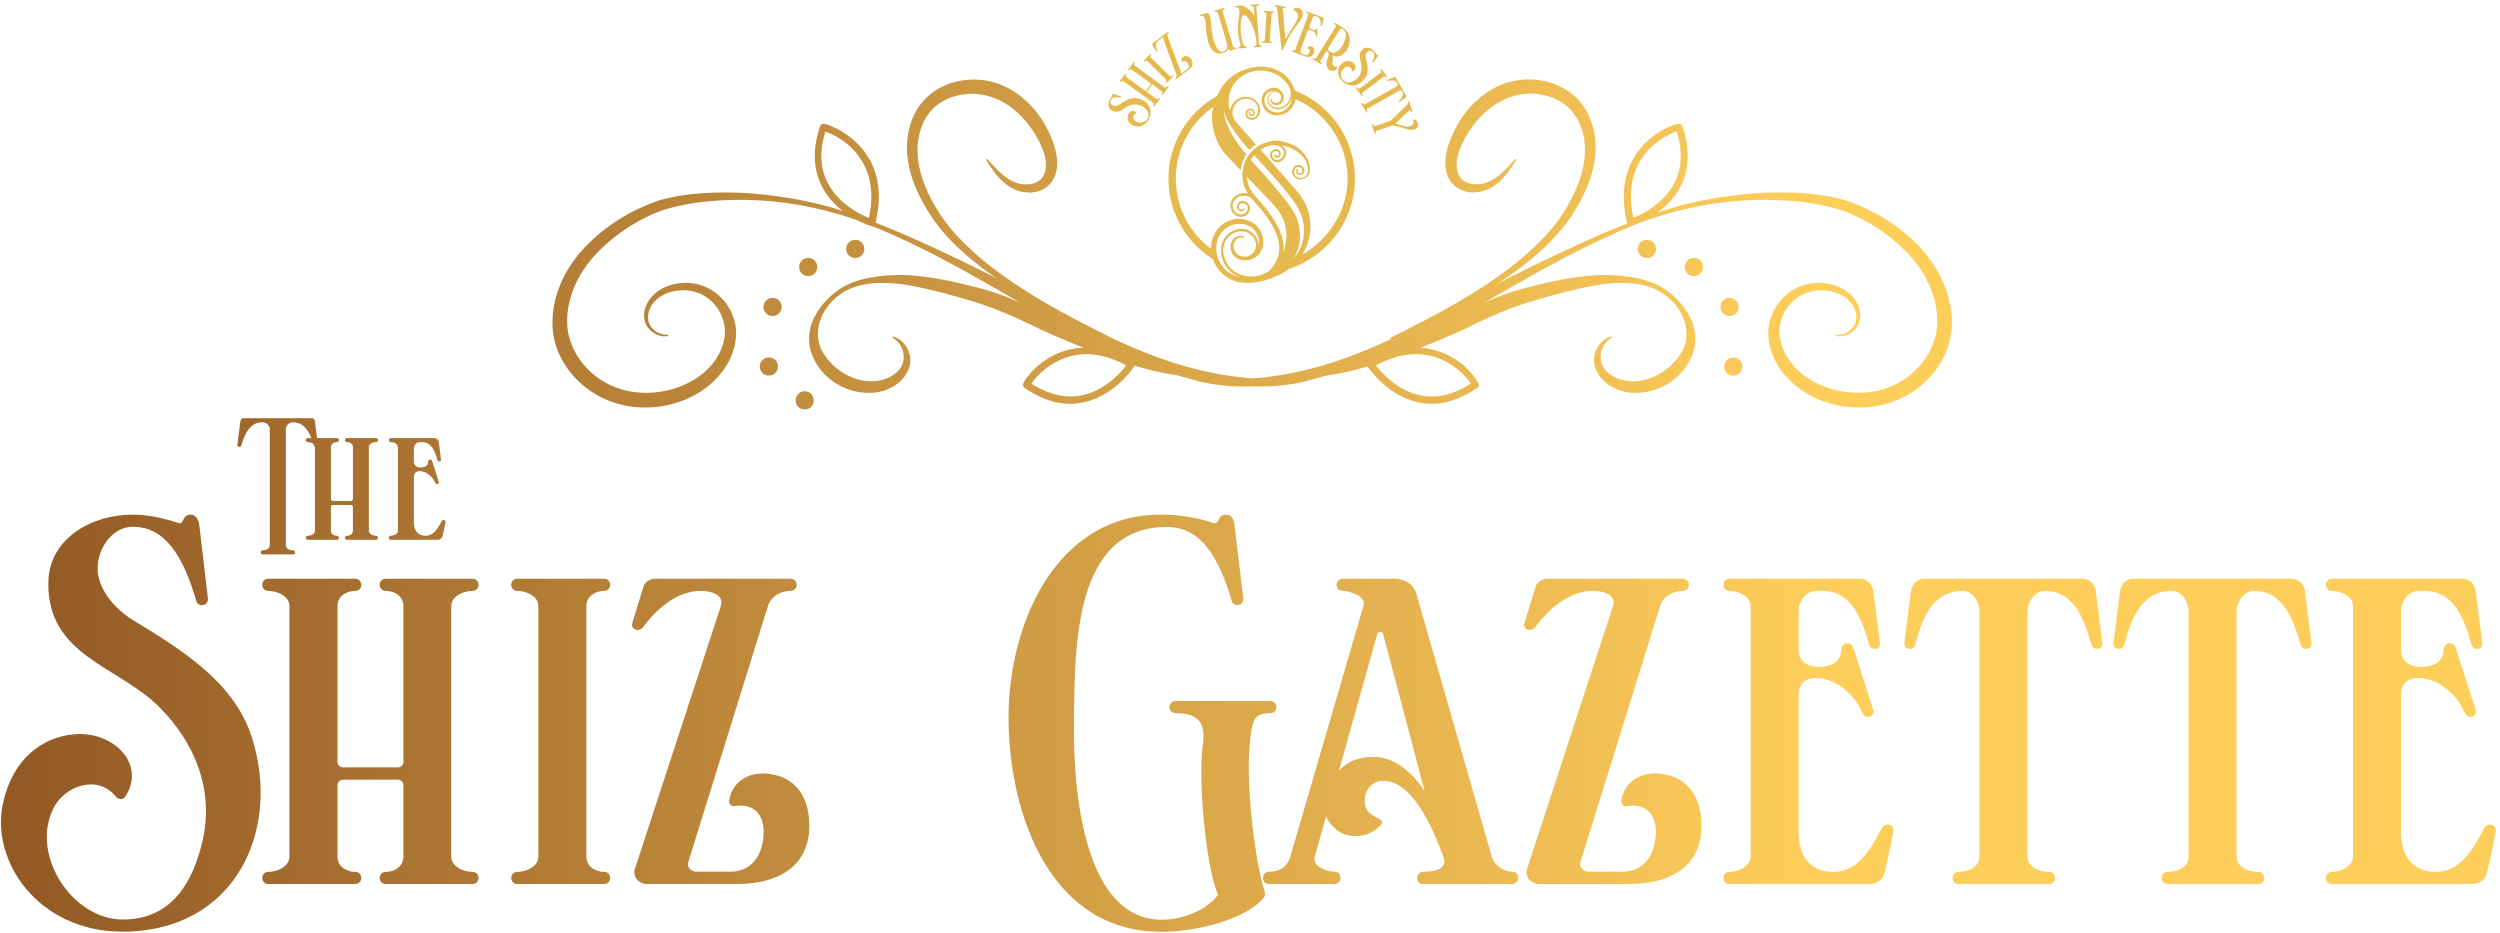 
<svg width="552" height="206" fill="none" xmlns="http://www.w3.org/2000/svg"><path d="M177.671 86.39c-1.097 0-2.007.879-2.007 2.01 0 1.13.878 2.008 2.007 2.008 1.13 0 2.008-.879 2.008-2.009s-.878-2.01-2.008-2.01Z" fill="url(#a)"/><path d="M169.768 78.917c-1.098 0-2.008.88-2.008 2.01s.879 2.009 2.008 2.009 2.007-.88 2.007-2.01-.878-2.009-2.007-2.009Z" fill="url(#b)"/><path d="M170.583 65.762c-1.098 0-2.007.879-2.007 2.01 0 1.13.878 2.009 2.007 2.009s2.007-.88 2.007-2.01-.878-2.01-2.007-2.01Z" fill="url(#c)"/><path d="M180.463 58.949c0-1.1-.878-2.01-2.007-2.01-1.13 0-2.008.88-2.008 2.01s.878 2.01 2.008 2.01c1.129 0 2.007-.88 2.007-2.01Z" fill="url(#d)"/><path d="M190.844 54.961c0-1.099-.878-2.01-2.007-2.01s-2.007.88-2.007 2.01.878 2.01 2.007 2.01 2.007-.88 2.007-2.01Z" fill="url(#e)"/><path d="M423.441 54.082c-4.422-4.49-9.754-7.692-15.651-9.764-5.99-1.758-12.106-1.947-18.159-1.758a94.859 94.859 0 0 0-17.878 2.637c-1.945.502-3.858 1.099-5.771 1.727 1.882-1.382 3.795-3.234 5.112-5.809 1.945-3.83 2.07-8.289.377-13.25-.251-.753-1.098-.502-1.443-.407-5.206 1.538-14.177 8.131-10.727 21.883a197.077 197.077 0 0 0-4.547 1.853c-8.218 3.547-16.31 7.44-24.276 11.522a82.03 82.03 0 0 0 5.52-3.799c4.359-3.39 8.531-7.284 11.542-12.119 2.948-4.71 5.3-10.298 4.642-16.295-.345-2.92-1.412-5.871-3.45-8.195-2.039-2.323-4.893-3.83-7.841-4.427-2.98-.628-6.085-.376-8.97.66-2.855 1.067-5.301 2.92-7.308 5.086-1.976 2.198-3.45 4.772-4.485 7.504-.534 1.381-.91 2.857-.973 4.427-.094 1.538.22 3.297 1.286 4.678 1.035 1.382 2.729 2.104 4.297 2.23 1.568.125 3.105-.252 4.422-.974 2.604-1.507 4.235-3.925 5.677-6.248l-.251-.188c-1.819 2.04-3.669 4.175-6.053 5.117-2.258.974-5.206.597-6.273-1.256-1.097-1.79-.627-4.49.408-6.75a21.614 21.614 0 0 1 4.266-6.373c3.45-3.737 8.468-5.809 13.392-4.899 2.415.409 4.736 1.508 6.398 3.266 1.663 1.758 2.698 4.144 3.074 6.687.753 5.087-1.192 10.393-3.889 14.945-2.666 4.647-6.618 8.478-10.789 11.963-8.469 6.876-18.348 11.93-28.134 16.86l.125.251c-5.551 2.606-11.228 4.835-17.156 6.405-4.391 1.13-8.844 1.978-13.392 2.26-4.517-.313-9.002-1.13-13.393-2.26-6.084-1.601-11.887-3.925-17.595-6.593-9.817-4.93-19.634-10.016-28.134-16.892-4.171-3.454-8.092-7.316-10.789-11.962-2.729-4.553-4.642-9.859-3.889-14.945.345-2.512 1.38-4.93 3.073-6.688 1.663-1.758 3.952-2.857 6.399-3.265 4.924-.91 9.942 1.162 13.392 4.898 1.757 1.852 3.231 4.019 4.266 6.374 1.035 2.26 1.537 4.96.408 6.75-1.067 1.82-4.015 2.229-6.273 1.256-2.384-.942-4.234-3.109-6.054-5.118l-.25.188c1.442 2.324 3.042 4.741 5.676 6.248a8.256 8.256 0 0 0 4.423.974c1.537-.094 3.23-.817 4.297-2.23 1.066-1.35 1.38-3.14 1.286-4.678-.063-1.57-.471-3.045-.973-4.427-1.035-2.7-2.509-5.306-4.485-7.503-1.976-2.167-4.453-4.02-7.308-5.087a16.222 16.222 0 0 0-8.97-.66c-2.948.597-5.802 2.104-7.841 4.428-2.038 2.323-3.136 5.274-3.45 8.194-.659 5.997 1.694 11.586 4.642 16.296 2.98 4.835 7.151 8.697 11.542 12.119a59.108 59.108 0 0 0 3.67 2.574c-7.183-3.642-14.459-7.127-21.861-10.298-1.662-.722-3.356-1.381-5.05-2.072 4.14-17.08-10.632-21.633-10.789-21.695-.345-.095-1.161-.346-1.443.408-1.694 4.96-1.568 9.419.377 13.25 1.191 2.354 2.916 4.144 4.641 5.462a82.717 82.717 0 0 0-4.767-1.381 95.232 95.232 0 0 0-17.878-2.638c-6.021-.188-12.169 0-18.159 1.759-5.897 2.072-11.229 5.274-15.651 9.764-4.454 4.427-7.653 10.55-7.653 17.08-.125 6.782 4.203 12.873 9.786 16.044 5.677 3.265 12.702 3.548 18.693 1.35 5.928-2.166 11.416-7.284 12.012-14.097.314-3.36-1.129-6.75-3.544-9.011-2.384-2.292-5.834-3.36-9.033-2.889-3.136.346-6.398 2.23-7.433 5.432-.502 1.539-.314 3.391.815 4.615 1.067 1.225 2.698 1.884 4.234 1.602v-.314c-1.474.125-2.916-.597-3.732-1.696-.847-1.099-.878-2.637-.376-3.893 1.066-2.606 3.92-3.987 6.649-4.176 2.791-.25 5.551.785 7.402 2.763 1.85 1.947 2.823 4.678 2.54 7.284-.282 2.638-1.662 5.18-3.575 7.127-1.913 1.978-4.36 3.391-6.994 4.302-5.27 1.79-11.323 1.507-16.027-1.287-4.736-2.7-8.155-7.85-8.186-13.219-.063-5.557 2.509-10.926 6.429-15.07 3.921-4.113 8.97-7.504 14.302-9.482 5.458-1.821 11.48-2.386 17.376-2.418 8.845 0 17.689 1.57 26.064 4.553 1.536.785 2.634 1.13 2.76 1.162l.784.25a72.69 72.69 0 0 1 4.861 2.073c9.504 4.239 18.505 9.513 27.538 14.725-2.886-1.319-5.896-2.48-8.97-3.234-5.207-1.381-10.35-2.543-15.776-2.888-2.729-.126-5.426 0-8.092.47-2.666.44-5.332 1.288-7.559 2.92-2.227 1.57-4.077 3.674-5.301 6.217-1.223 2.512-1.38 5.777-.125 8.478 2.352 5.431 8.5 8.697 14.365 7.723 2.854-.502 5.708-2.323 6.806-5.243 1.066-2.983-.816-6.342-3.513-7.033l-.125.282c2.32 1.225 3.042 4.176 2.07 6.123-1.004 2.04-3.388 3.14-5.615 3.422-4.642.502-9.44-2.292-11.793-6.31-1.223-2.01-1.442-4.49-.69-6.845.722-2.355 2.415-4.49 4.454-5.966 4.234-2.982 9.88-2.825 14.867-2.072 5.049.91 10.162 2.292 15.086 3.8 4.987 1.57 9.503 3.641 14.302 5.996 3.136 1.444 6.304 2.763 9.503 4.019-6.492.251-11.071 4.301-13.016 7.378-.188.314-.658 1.036 0 1.507 3.388 2.355 6.743 3.517 10.068 3.517.91 0 1.851-.095 2.76-.283 7.088-1.413 11.229-7.724 11.385-8.006l.094-.126c3.011.91 6.085 1.664 9.221 2.073.91.25 1.851.533 2.761.753 3.23 1.036 6.555 1.539 9.817 1.727 1.16.063 2.321.063 3.512.031h1.255c1.16 0 2.321 0 3.513-.031 3.262-.188 6.618-.69 9.754-1.696 1.004-.25 1.913-.502 2.854-.753 2.98-.377 5.897-1.099 8.751-1.947.188.283 4.328 6.594 11.385 7.975.909.188 1.819.283 2.76.283 3.325 0 6.712-1.193 10.068-3.517.658-.47.219-1.161 0-1.507-1.913-3.014-6.304-6.939-12.546-7.347 3.231-1.287 6.43-2.606 9.598-4.05 4.767-2.355 9.315-4.458 14.302-5.997 4.924-1.507 10.068-2.888 15.086-3.799 4.987-.753 10.601-.91 14.866 2.072 2.039 1.476 3.733 3.611 4.454 5.966.753 2.355.565 4.835-.69 6.844-2.352 4.02-7.151 6.814-11.793 6.311-2.258-.282-4.642-1.381-5.614-3.422-.972-1.947-.251-4.867 2.07-6.122l-.125-.283c-2.698.69-4.611 4.05-3.513 7.033 1.098 2.92 3.952 4.71 6.806 5.243 5.865.974 12.012-2.292 14.365-7.724 1.254-2.7 1.097-5.965-.126-8.477-1.223-2.543-3.073-4.646-5.3-6.216-2.196-1.633-4.893-2.48-7.559-2.92a38.677 38.677 0 0 0-8.092-.471c-5.426.345-10.57 1.507-15.776 2.888-3.074.754-6.085 1.915-8.97 3.234 9.032-5.18 18.034-10.455 27.537-14.725 10.758-5.212 22.583-8.038 34.47-8.038 5.896.032 11.918.597 17.375 2.418 5.332 2.01 10.382 5.369 14.302 9.482 3.921 4.144 6.493 9.513 6.43 15.07 0 5.338-3.45 10.487-8.186 13.219-4.736 2.794-10.789 3.045-16.027 1.287-2.635-.91-5.081-2.324-6.994-4.302-1.914-1.978-3.294-4.49-3.576-7.127-.313-2.606.659-5.337 2.541-7.284 1.85-1.978 4.61-3.014 7.402-2.763 2.728.189 5.582 1.57 6.649 4.176.502 1.256.47 2.763-.377 3.893-.815 1.1-2.258 1.853-3.7 1.696v.314c1.505.25 3.136-.408 4.202-1.602 1.098-1.224 1.318-3.076.816-4.615-1.035-3.202-4.297-5.086-7.434-5.432-3.167-.47-6.649.597-9.032 2.889-2.415 2.23-3.827 5.62-3.545 9.01.596 6.814 6.085 11.963 12.013 14.098 5.99 2.198 12.985 1.915 18.693-1.35 5.583-3.171 9.911-9.262 9.786-16.044 0-6.53-3.2-12.653-7.559-17.08h.031ZM362.532 34.93c2.509-3.736 6.241-5.4 7.684-5.903 1.317 4.27 1.161 8.07-.502 11.335-2.383 4.646-7.182 6.97-9.064 7.723-1.129-5.18-.47-9.607 1.913-13.155h-.031Zm-179.78 5.463c-1.662-3.265-1.85-7.064-.501-11.334 1.442.47 5.175 2.166 7.684 5.902 2.384 3.548 3.042 7.975 1.913 13.156-1.882-.754-6.681-3.046-9.064-7.724h-.032ZM238.769 87.3c-3.576.691-7.308-.188-11.04-2.606.847-1.256 3.512-4.395 7.778-5.777 4.077-1.35 8.5-.753 13.173 1.758-1.255 1.633-4.799 5.62-9.911 6.625Zm85.969-2.606c-3.732 2.45-7.465 3.297-11.04 2.606-5.112-1.004-8.657-5.023-9.911-6.624a23.76 23.76 0 0 1 3.356-1.476c.094 0 .157-.063.251-.094 3.356-1.13 6.586-1.193 9.597-.22 4.266 1.381 6.9 4.521 7.778 5.777l-.031.031Z" fill="url(#f)"/><path d="M382.699 78.917c-1.098 0-2.007.88-2.007 2.01s.878 2.009 2.007 2.009 2.007-.88 2.007-2.01-.878-2.009-2.007-2.009Z" fill="url(#g)"/><path d="M383.891 67.771c0-1.099-.878-2.01-2.007-2.01s-2.008.88-2.008 2.01.879 2.01 2.008 2.01 2.007-.88 2.007-2.01Z" fill="url(#h)"/><path d="M374.011 56.94c-1.097 0-2.007.878-2.007 2.009 0 1.13.878 2.01 2.007 2.01s2.008-.88 2.008-2.01-.879-2.01-2.008-2.01Z" fill="url(#i)"/><path d="M361.622 54.961c0 1.1.879 2.01 2.008 2.01s2.007-.88 2.007-2.01-.878-2.01-2.007-2.01-2.008.88-2.008 2.01Z" fill="url(#j)"/><path d="M247.487 21.279c.166.07.092.294-.069.267-1.014-.144-1.849-.07-2.166.63-.193.426.114.935.538 1.13.449.206 1.047.016 1.441-.251 1.066-.727 2.247-1.528 3.586-1.386 2.254.253 3.97 2.183 2.885 4.569-.808 1.776-2.788 2.114-3.884 1.26-.912-.699-.978-1.59-.698-2.233.333-.758 1.286-1.108 1.764-.365.046.081-.01.173-.092.192-.655.165-.73.987-.334 1.444.779.914 2.518.622 2.992-.42.475-1.045-.132-1.85-.929-2.445-.97-.716-2.134-.735-3.187-.347-1.282.47-2.168 1.891-3.723 1.15-.887-.417-1.017-1.521-.615-2.406.149-.328.368-.614.611-.877.109-.117-.143-.152-.055-.346.051-.111.194-.111.301-.082l1.64.518-.006-.002Z" fill="#E6B94F"/><path d="M256.791 20.867c-.111.153-.342-.014-.231-.166.107-.147.157-.393-.046-.541l-1.994-1.442c-.056-.042-.14-.02-.182.037l-1.049 1.436a.125.125 0 0 0 .025.178l1.993 1.442c.204.148.422.027.529-.12.113-.154.344.013.231.168l-1.181 1.613c-.11.148-.34-.019-.231-.167.109-.148.201-.453 0-.6l-6.62-4.793c-.204-.148-.466.033-.575.184-.109.148-.34-.02-.231-.167l1.181-1.614c.114-.154.344.013.231.167-.107.146-.155.389.048.537l4.199 3.039c.057.041.128.016.168-.038l1.049-1.436c.042-.058.048-.136-.01-.177l-4.199-3.04c-.204-.147-.424-.022-.531.122-.111.152-.342-.015-.231-.167l1.175-1.607c.114-.157.344.012.231.167-.103.142-.201.453 0 .6l6.62 4.793c.204.148.472-.042.575-.184.113-.154.344.013.231.167l-1.175 1.607v.002ZM257.578 18.342c-.133.134-.334-.063-.2-.196.126-.128.267-.418.084-.597l-4.125-4.047c-.178-.175-.47-.031-.596.096-.132.133-.333-.063-.199-.196l1.408-1.422c.136-.137.335.061.199.197-.124.125-.212.36-.031.538l4.125 4.047c.182.18.419.088.543-.035.137-.138.336.06.2.196l-1.408 1.421v-.002Z" fill="#E6B94F"/><path d="M259.726 17.474c-.157.119-.327-.103-.172-.222.273-.208.25-.617.147-.901l-2.751-7.533a1.274 1.274 0 0 1-.056-.699l-1.196.912c-.609.466-.571 1.221-.185 2.162.063.153-.153.28-.248.126l-.814-1.39c-.056-.094-.092-.236.009-.311l3.336-2.549c.157-.119.329.107.174.226-.279.213-.227.59-.12.88l2.81 7.493c.082.217.143.522.071.683l1.452-1.108c.399-.305.275-.99-.004-1.376-.216-.309-.73-.595-1.045-.265-.059.06-.153.033-.195-.04-.197-.35-.059-.728.26-.966.581-.434 1.333-.138 1.736.396.57.76.537 1.622-.259 2.23l-2.95 2.252ZM271.793 11.114c-.285.086-.455-.188-.543-.425-.097.434-.602.853-1.186 1.027-1.741.517-2.864-.831-3.285-2.453a18.711 18.711 0 0 1-.561-3.847c-.025-.567-.067-1.156-.377-1.648-.17-.272-.456-.288-.697-.217-.18.054-.262-.215-.08-.268l1.291-.384c.793-.235.948 1.144 1.051 2.38.103 1.219.254 2.448.604 3.615.659 2.191 1.36 2.732 2.149 2.498.644-.192.969-1.106.73-1.904l-2.006-6.676c-.071-.24-.401-.257-.566-.207-.189.056-.269-.213-.08-.267l1.983-.589c.18-.054.262.22.082.272-.17.05-.433.238-.361.478l2.341 7.795c.084.28.397.253.565.203.18-.055.264.223.084.275l-1.138.338v.004ZM277.001 10.438c-.189.015-.21-.27-.021-.284.185-.014.477-.148.46-.394l-.051-.683c-.128-1.649-.684-3.23-1.529-4.644-.529-.882-.905-1.127-1.28-1.068-.309.044-.554.762-.619 1.811-.086 1.447.05 2.806.369 4.052.12.46.269 1.102.846 1.06.193-.015.214.27.021.284l-1.666.123c-.185.014-.206-.27-.021-.284.184-.015.491-.2.413-.44-.476-1.534-.644-3.043-.552-4.744.061-1.102.537-2.171.158-3.248-.118-.326-.489-.411-.808-.388-.189.014-.21-.265-.021-.28l1.25-.092c.77-.056 2.818 1.328 3.053 2.622l-.163-2.198c-.019-.25-.336-.332-.521-.317-.189.014-.21-.265-.021-.28l1.528-.115c.193-.014.214.265.021.28-.176.012-.474.14-.455.39l.606 8.12c.019.254.331.335.508.32.193-.014.214.27.021.284l-1.528.113h.002Z" fill="#E6B94F"/><path d="M278.741 9.424c-.189-.013-.17-.293.019-.28.18.01.493-.073.51-.328l.373-5.75c.017-.25-.283-.373-.464-.386-.189-.012-.17-.292.019-.28l2.002.13c.193.012.174.292-.019.28-.176-.01-.413.077-.43.327l-.374 5.75c-.016.255.208.374.384.384.193.013.175.292-.019.28l-2.001-.13v.003ZM281.966 1.793a.488.488 0 0 0-.42-.442c-.182-.034-.138-.31.048-.276l2.105.388c.193.036.138.311-.048.276-.189-.036-.449.048-.428.286l.577 6.437c.012.133.117.152.178.033 1.003-1.99 2.409-3.732 2.57-4.594.196-1.043-.428-1.549-.896-1.584-.079-.006-.134-.075-.109-.152.126-.38.661-.495 1.06-.42.778.144 1.169.912 1.028 1.651-.258 1.34-1.452 1.855-3.189 5.122-.284.53-.581 1.123-.886 1.788l-.281.618c-.078.17-.308.117-.327-.056l-.98-9.077-.002.002ZM285.323 11.381c-.176-.064-.078-.332.099-.265.17.063.493.071.583-.17l2.854-7.627c.088-.234-.164-.439-.332-.501-.176-.065-.08-.328.099-.263l3.481 1.288c.121.046.163.185.136.304l-.376 1.568c-.039.167-.285.117-.272-.048.075-1.015-.091-1.745-.814-2.012l-.351-.13c-.252-.094-.493.071-.581.311L289.1 5.84c-.09.242.063.443.264.516l.59.219c.239.09.547.163.678-.182.058-.156.277-.094.27.052l-.069 1.516c-.006.158-.237.152-.252.004-.048-.472-.277-.935-.734-1.104l-.594-.22c-.229-.085-.445-.022-.522.186l-1.484 3.968c-.147.392-.206.922.298 1.108l.63.234c.472.175.814-.238.961-.628.132-.353.042-.697-.384-.77-.08-.013-.099-.109-.055-.176.256-.394.69-.47 1.087-.225.459.282.545.793.321 1.392-.332.885-1.11 1.014-1.92.714l-2.86-1.058-.002-.005ZM289.866 13.087c-.16-.098-.009-.334.149-.238.153.094.466.165.6-.052l4.32-6.917c.132-.213-.071-.461-.229-.56-.157-.096-.008-.334.149-.238l1.547.956c1.796 1.11 2.014 3.167 1.085 4.795-.823 1.442-2.103 2.026-3.309 1.413.088.112.138.425.136.58-.021.578-.344 1.444.17 1.76.292.18.537.183.705.066.023-.015.057.004.059.031.029.879-.995 1.213-1.679.791-.357-.219-.589-.693-.652-1.066-.076-.426.058-1.108.312-1.806.141-.36.218-.793-.029-1.122-.113-.144-.34-.182-.445-.015l-1.196 1.914c-.134.217.069.465.22.557.16.098.013.336-.149.238l-1.764-1.09v.003Zm3.43-2.492c-.132.212-.027.509.141.661 1.137 1.002 2.363-.113 2.961-1.187.64-1.152 1.332-2.876-.047-3.728-.178-.11-.346-.077-.47.121l-2.58 4.133h-.005ZM303.181 13.794c-.123.132-.308-.014-.226-.156.482-.898.698-1.701.147-2.24-.336-.328-.924-.213-1.251.115-.348.348-.376.973-.256 1.432.319 1.244.674 2.621.08 3.823-1.009 2.019-3.418 2.96-5.3 1.132-1.402-1.363-1.041-3.33.14-4.06.972-.614 1.836-.37 2.348.113.6.572.606 1.58-.258 1.774-.092.017-.162-.069-.151-.152.069-.668-.682-1.019-1.249-.806-1.128.413-1.449 2.137-.627 2.937.825.8 1.792.51 2.629-.03 1.007-.661 1.425-1.742 1.419-2.857-.005-1.357-1.043-2.67.191-3.872.698-.686 1.783-.43 2.482.249.258.25.455.553.619.87.073.14.193-.081.344.067.088.085.038.217-.025.307l-1.049 1.354h-.007ZM299.411 19.54c-.114-.15.111-.32.224-.17.109.145.378.324.581.17l4.615-3.477c.201-.15.098-.457-.011-.601-.113-.15.111-.32.225-.17l1.21 1.591c.118.152-.107.322-.224.17-.107-.14-.33-.26-.531-.11l-4.614 3.478c-.204.154-.149.398-.042.538.115.153-.107.322-.225.17l-1.21-1.591.002.002ZM300.603 22.925c-.095-.162.153-.304.247-.14.111.193.332.37.552.245l6.981-3.966a.506.506 0 0 0 .178-.693c-.38-.663-1.133-.711-2.123-.467-.16.033-.252-.18-.097-.267l1.501-.612c.1-.044.243-.056.306.052l2.373 4.135c.063.108-.019.227-.107.292l-1.297.966c-.153.097-.293-.098-.178-.21.711-.73 1.053-1.397.674-2.06a.491.491 0 0 0-.678-.178l-6.981 3.966c-.229.13-.168.421-.061.611.082.142-.149.311-.248.14l-1.042-1.816v.003ZM302.906 27.58c-.06-.178.204-.27.267-.092.059.169.258.424.499.34l3.349-1.148 3.685-3.546a.586.586 0 0 0 .163-.603c-.065-.19.204-.282.271-.092l.728 2.104c.059.169-.208.27-.273.085-.069-.2-.293-.398-.474-.225l-2.916 2.793c-.101.096-.084.144.058.169 1.146.204 2.124.803 3.055.507.796-.255.924-.912.724-1.334-.033-.073 0-.154.08-.169.395-.077.757.328.89.712.258.745 0 1.24-.716 1.482-1.569.53-2.872-.848-4.948-.831l-3.317 1.135c-.241.084-.264.338-.208.503.063.182-.203.274-.266.092l-.653-1.882h.002ZM299.166 39.461c0-9.06-5.761-16.788-13.76-19.636.133.253.46 1.659.472 1.755.012.084.012.168.024.24 6.765 2.932 11.642 9.734 11.642 17.641 0 7.871-5.167 14.733-11.872 17.701-.944 1.118-1.803 2.007-3.11 2.728 9.355-1.959 16.604-10.395 16.604-20.429ZM259.629 39.461a19.227 19.227 0 0 1 9.415-16.571c.024-.06.049-.108.073-.169.109-.24.206-.492.302-.733.109-.276.23-.54.351-.805.133-.252.279-.48.436-.72a20.862 20.862 0 0 0-12.211 19.01 20.83 20.83 0 0 0 10.238 17.978 6.966 6.966 0 0 1-.58-2.32 19.255 19.255 0 0 1-8.024-15.67Z" fill="#E6B94F"/><path d="m271.162 34.69 2.59 2.716c.024.036.072.048.109.048.012 0 .036 0 .048-.012a.173.173 0 0 0 .109-.132c.036-.312.097-.625.17-.925l.108-.409c.17-.54.4-1.07.678-1.55l.109-.18.073-.108c.036-.06.036-.133-.012-.18-3.825-4.399-4.781-7.547-4.914-9.374.46 1.61 1.84 4.278 5.555 8.46.024.036.073.048.109.048.036 0 .085-.012.109-.048l.23-.24c.29-.277.605-.529.944-.757a.126.126 0 0 0 .06-.108.203.203 0 0 0-.036-.12l-4.357-4.988c-.786-.985-.92-2.307-.339-3.376.158-.289.351-.565.581-.806a2.774 2.774 0 0 1 2.009-.853c.775 0 1.513.313 2.033.865.46.493.69 1.07.666 1.67-.012.265-.085.542-.206.83-.218.48-.593.89-1.162.89-.181 0-.351-.049-.52-.12a.888.888 0 0 1-.424-1.19.724.724 0 0 1 .267-.301.78.78 0 0 1 .363-.096c.097 0 .193.024.29.06.097.048.182.12.23.204a.5.5 0 0 1 .012.505.26.26 0 0 1-.109.12.363.363 0 0 1-.375.036.261.261 0 0 1-.133-.144.218.218 0 0 1 .012-.192.148.148 0 0 0-.073-.205c-.024-.012-.048-.012-.072-.012-.049 0-.109.024-.133.084a.582.582 0 0 0 .218.794.64.64 0 0 0 .338.084.84.84 0 0 0 .242-.036.827.827 0 0 0 .448-.385c.109-.216.109-.433.012-.685a.876.876 0 0 0-.46-.493 1.017 1.017 0 0 0-.459-.096 1.067 1.067 0 0 0-.969.613 1.296 1.296 0 0 0 .606 1.719c.217.108.447.156.677.156.145 0 .291-.024.424-.06.06-.012.109-.036.169-.06l.073-.036c.145-.06.375-.217.472-.313.157-.156.484-.553.581-.961.254-.986 0-1.971-.726-2.692a3.328 3.328 0 0 0-2.36-.973c-.896 0-1.731.348-2.36.973a3.986 3.986 0 0 0-1.114 2.03 6.741 6.741 0 0 1-.278-1.766v-.372a7.18 7.18 0 0 1 1.319-3.93 7.302 7.302 0 0 1 5.265-2.716c.133-.012.266-.012.399-.012 2.299 0 4.49 1.058 5.857 2.824.569.71.884 1.575.86 2.416-.025 1.105-.606 2.03-1.634 2.632a2.443 2.443 0 0 1-1.186.324c-.158 0-.327-.012-.484-.048a2.08 2.08 0 0 1-1.356-.95 1.69 1.69 0 0 1 .472-2.295c.23-.156.496-.24.763-.24h.072c.412.024.787.228 1.017.553.109.18.181.372.206.589.048.312-.037.636-.23.889a1.22 1.22 0 0 1-.799.469c-.048.012-.085.012-.133.012a.933.933 0 0 1-.327-.06.897.897 0 0 1-.545-.698.156.156 0 0 0-.157-.132h-.012c-.085.012-.145.072-.145.157 0 .012.048 1.153 1.307 1.201h.048c.424 0 .847-.204 1.15-.552.339-.385.496-.902.423-1.395-.157-1.069-1.113-1.91-2.178-1.91-.085 0-.181.012-.266.024-1.138.156-2.384 1.057-2.433 2.668-.024.96.581 2.199 1.356 2.752a3.46 3.46 0 0 0 2.541.624 4.2 4.2 0 0 0 2.796-1.646 4.193 4.193 0 0 0 .811-3.124c-.013-.097-.037-.193-.049-.289l-.012-.048c-.06-.216-.121-.444-.206-.66a7.75 7.75 0 0 0-1.04-1.948c-1.477-1.922-3.8-3.016-6.378-3.016a9.932 9.932 0 0 0-3.086.505 10.475 10.475 0 0 0-6.112 5.011c-.133.276-.254.553-.363.83-.096.252-.205.504-.314.744-1.961 4.41-.267 8.556.907 10.647a11.346 11.346 0 0 0 1.743 2.248Zm13.433-11.26c-.581.721-1.283 1.25-2.202 1.383-.134.024-.255.024-.388.024-1.343 0-2.589-.95-2.771-2.272-.085-.553-.085-1.081.411-1.766.182-.253.448-.445.727-.577.375-.192.774-.216 1.173-.144-.242.012-.871.048-1.403.793-.448.733-.376 1.598.133 2.307.435.613 1.053.925 1.851.962.484.024 1.114-.217 1.537-.457.896-.517 1.235-1.13 1.598-2.043-.097.66-.315 1.346-.666 1.79Z" fill="#E6B94F"/><path d="M288.395 45.386a11.833 11.833 0 0 0-1.985-3.125l-8.035-9.18a1.274 1.274 0 0 0-.037-.037 6.872 6.872 0 0 1 2.699-.985c.061-.012.109-.012.158-.012h.133c.81 0 1.827.396 2.105 1.261a1.543 1.543 0 0 1-1.004 1.947c-.121.036-.242.06-.363.06a1.19 1.19 0 0 1-1.065-.649.94.94 0 0 1-.024-.84.876.876 0 0 1 .544-.47c.061-.023.121-.023.182-.023a.71.71 0 0 1 .266.06c.291.132.448.348.436.588a.494.494 0 0 1-.46.47c-.024 0-.061 0-.085-.013a.398.398 0 0 1-.254-.228c-.024-.06-.085-.108-.145-.108h-.024a.157.157 0 0 0-.134.156c0 .12.061.348.279.48a.704.704 0 0 0 .363.109c.06 0 .133-.012.206-.024a.83.83 0 0 0 .532-.433.972.972 0 0 0 .073-.733 1.064 1.064 0 0 0-1.017-.745c-.194 0-.399.048-.593.144-.254.132-.46.337-.581.577a1.355 1.355 0 0 0-.072 1.021 1.647 1.647 0 0 0 2.081 1.058c.508-.168.92-.517 1.174-.986.242-.48.29-1.021.121-1.526a2.144 2.144 0 0 0-.859-1.105 7.73 7.73 0 0 1 1.924.577c1.694.805 3.171 1.79 3.752 3.881.242.865.266 1.694-.448 2.38-.266.252-.654.36-1.053.36-.436 0-.847-.18-1.138-.493a1.179 1.179 0 0 1-.06-1.538.977.977 0 0 1 .762-.373c.254 0 .484.109.654.289a.568.568 0 0 1 .157.42c0 .229-.06.41-.181.53a.487.487 0 0 1-.351.144.478.478 0 0 1-.363-.157.372.372 0 0 1-.097-.18.362.362 0 0 1 .109-.325c.06-.047.06-.132.024-.204-.024-.048-.085-.072-.133-.072-.024 0-.049 0-.061.012a.585.585 0 0 0-.326.457.679.679 0 0 0 .169.54.89.89 0 0 0 .678.301c.242 0 .46-.084.641-.24a.999.999 0 0 0 .351-.806 1.194 1.194 0 0 0-.484-.9 1.222 1.222 0 0 0-.775-.277h-.036c-.351 0-.678.132-.932.36-.314.3-.508.71-.52 1.142-.012.433.193.781.496 1.105.375.41.775.613 1.355.613.497 0 .884-.192 1.307-.48 1.271-.866.848-3.005.182-4.194a6.973 6.973 0 0 0-3.425-3.089c-.944-.396-2.372-.805-3.255-.805a7.734 7.734 0 0 0-5.313 2.115l-.266.265c-.339.36-.642.757-.908 1.19l-.109.18a7.372 7.372 0 0 0-.69 1.574l-.109.42a7.637 7.637 0 0 0 .17 4.158c.109.325.242.65.399.974l.073.132.315.649a3.447 3.447 0 0 0-.787-.096 3.14 3.14 0 0 0-2.554 1.31c-.823 1.141-.544 2.727.605 3.544a2.07 2.07 0 0 0 1.211.385c.677 0 1.319-.324 1.706-.877a1.7 1.7 0 0 0 .303-1.25 1.579 1.579 0 0 0-.484-.925c-.303-.3-.69-.469-1.078-.469a1.3 1.3 0 0 0-1.077.565 1.194 1.194 0 0 0-.193.901c.06.3.23.553.472.71a.837.837 0 0 0 .472.143c.072 0 .145-.012.218-.024a.698.698 0 0 0 .508-.456c.024-.072-.012-.157-.085-.18-.024-.013-.048-.013-.073-.013a.197.197 0 0 0-.133.06.533.533 0 0 1-.435.217.49.49 0 0 1-.279-.096.686.686 0 0 1-.254-.733c.085-.325.375-.53.811-.59.036 0 .073-.011.109-.011.181 0 .351.048.484.156.278.192.46.48.508.817.061.373-.084.781-.375 1.07-.302.3-.714.48-1.137.48-.327 0-.654-.096-.92-.288a2.042 2.042 0 0 1-.484-2.848c.448-.613 1.27-.998 2.154-.998.653 0 1.246.217 1.634.577.036.048.084.096.121.145 2.202 2.39 3.691 4.374 4.671 6.224.569 1.082.968 2.115 1.162 3.077.218 1.033.23 2.019.024 2.932-.266 1.214-1.21 2.716-2.021 3.569a9.932 9.932 0 0 1-.702.444h-.012a6.355 6.355 0 0 1-1.706.662c-.533.12-1.09.18-1.622.18a6.878 6.878 0 0 1-2.396-.42c-1.961-.746-3.268-2.356-3.679-4.543-.206-1.106 0-2.224.581-3.137a4.03 4.03 0 0 1 2.577-1.814c.23-.048.472-.084.714-.084a3.305 3.305 0 0 1 3.207 2.547 2.56 2.56 0 0 1-1.815 3.016c-.194.036-.387.06-.593.06-.206 0-.411-.023-.617-.06a2.345 2.345 0 0 1-1.888-2.367c.012-.54.387-1.238.799-1.514a1.775 1.775 0 0 1 1.343-.264h.036a.145.145 0 0 0 .146-.12c.024-.085-.025-.157-.097-.193-.012 0-.279-.084-.654-.084-.556 0-1.561.204-2.093 1.538-.279.697-.206 1.526.193 2.247a3.114 3.114 0 0 0 2.118 1.563c.254.048.521.072.787.072 1.863 0 3.534-1.31 3.897-3.04.387-1.875-.279-4.988-3.74-5.913a5.899 5.899 0 0 0-1.525-.204 6.063 6.063 0 0 0-3.291.973 6.194 6.194 0 0 0-2.687 3.954 7.563 7.563 0 0 0 1.125 5.756 7.655 7.655 0 0 0 5.168 3.329c.605.072 1.198.108 1.779.108a14.159 14.159 0 0 0 4.478-.793 40.3 40.3 0 0 0 2.021-.83c3.424-1.538 5.905-4.41 6.813-7.907a11.668 11.668 0 0 0-.569-7.535Zm-14.571 15.826a6.539 6.539 0 0 1-4.175-2.788 6.445 6.445 0 0 1-.956-4.903c.484-2.367 2.602-4.098 5.047-4.098.339 0 .69.036 1.028.108a3.986 3.986 0 0 1 2.542 1.707c.593.89.799 1.947.581 2.992v.024a3.24 3.24 0 0 0-.073-.757c-.387-1.73-1.96-2.98-3.739-2.98-.279 0-.557.036-.835.096a4.628 4.628 0 0 0-2.929 2.055c-.654 1.033-.884 2.295-.654 3.533.448 2.38 1.876 4.134 4.018 4.95.109.049.23.085.351.121a.933.933 0 0 0-.206-.06Zm9.851-6.49c-.084.361-.181.722-.314 1.082.121-.877.072-1.802-.133-2.752-.218-1.045-.642-2.163-1.259-3.316-1.017-1.923-2.541-3.966-4.804-6.441-1.126-1.25-1.767-2.728-1.864-4.279l5.397 5.66c1.489 1.49 3.268 3.906 3.328 6.958v.24c.012.818-.133 1.96-.351 2.849Zm4.212-3.088a8.797 8.797 0 0 1-2.227 5.408c.545-.961 1.307-2.488 1.368-4.47.145-4.915-2.154-7.138-6.547-12.45-1.174-1.406-3.244-3.629-4.321-4.795-.024-.024.521-.769.775-1.057.012.012.012.036.024.048a327.48 327.48 0 0 1 3.945 4.362c5.7 6.393 7.225 8.845 6.983 12.954Z" fill="#E6B94F"/><path d="m44 115.91 1.92 16.28c.04 1.72-2.2 1.96-2.6.44-2.72-9.36-6.64-16.32-14-16.32-4.48 0-7.72 4.68-7.76 9.12-.04 4.72 3.96 9.16 7.84 11.52 10.52 6.4 22.16 13.48 26.16 25.68 6.64 20.56-3.48 43.08-28.56 43.08-18.68 0-29.4-15.88-26.24-28.76 2.52-10.68 10.04-14.76 16.76-14.88 7.92-.08 14.72 6.8 10.12 13.88-.52.72-1.56.6-2.04-.04-4-5.04-11.48-2.44-13.92 2.8-4.92 10.36 4.44 24.32 15.4 24.32 11 0 15.64-8.44 17.72-17.72 2.44-11.24-1.96-21.44-9.48-29.04-9.12-9.28-25-11.36-24.64-27.8.16-9.36 9.28-14.84 18.6-14.84 3.44 0 6.8.76 10.04 1.84 1.44.48.76-1.84 2.8-1.84 1.16 0 1.72 1.24 1.88 2.28Z" fill="url(#k)"/><path d="M104.313 195.19h-19.12c-1.8 0-1.8-2.68 0-2.68 1.72 0 3.88-1 3.88-3.44v-15.72c0-.68-.6-1.2-1.24-1.2h-12.08c-.68 0-1.24.52-1.24 1.2v15.72c0 2.44 2.2 3.44 3.88 3.44 1.84 0 1.84 2.68 0 2.68h-19.16c-1.76 0-1.76-2.68 0-2.68s4.68-1 4.68-3.44v-55.2c0-2.4-2.92-3.4-4.68-3.4-1.76 0-1.76-2.68 0-2.68h19.16c1.84 0 1.84 2.68 0 2.68-1.68 0-3.88 1-3.88 3.4v34.44c0 .64.6 1.12 1.24 1.12h12.08c.6 0 1.24-.48 1.24-1.12v-34.44c0-2.4-2.16-3.4-3.88-3.4-1.8 0-1.8-2.68 0-2.68h19.12c1.8 0 1.8 2.68 0 2.68-1.72 0-4.68 1-4.68 3.4v55.2c0 2.44 2.96 3.44 4.68 3.44 1.8 0 1.8 2.68 0 2.68Z" fill="url(#l)"/><path d="M133.354 195.19h-19.121c-1.8 0-1.8-2.68 0-2.68 1.72 0 4.64-1 4.64-3.44v-55.2c0-2.4-2.92-3.4-4.64-3.4-1.8 0-1.8-2.68 0-2.68h19.121c1.839 0 1.839 2.68 0 2.68-1.68 0-3.881 1-3.881 3.4v55.2c0 2.44 2.201 3.44 3.881 3.44 1.839 0 1.839 2.68 0 2.68Z" fill="url(#m)"/><path d="M162.816 195.19h-19.96c-1.76 0-3.24-1.56-2.68-3.32l18.96-58c.88-2.68-2.32-3.4-4.4-3.4-5.4 0-9.88 4.16-12.72 7.96-1 1.28-2.84.56-2.4-.88l2.44-7.96c.32-1.12 1.48-1.8 2.72-1.8h29.72c1.88 0 1.88 2.68 0 2.68-2.2 0-4.28 1.24-4.96 3.4l-17.56 56.48c-.36 1.16.68 2.12 1.8 2.12h7.44c5.52 0 7.4-4.76 7.4-8.88 0-3.6-2.08-6.32-6.4-5.6-.84.16-1.36-.6-1.2-1.4.8-4.44 4.96-6.52 9.6-5.6 5.4 1.04 8.08 5.32 8.08 11.36 0 9.04-7.04 12.84-15.88 12.84Z" fill="url(#n)"/><path d="M259.61 154.79h20.88c1.8 0 1.8 2.64 0 2.68-3.36.04-3.72 1.32-4.2 3.96-1.72 10.04.92 29.44 2.96 35.44.12.48.12 1-.24 1.4-4.16 4.88-15.08 7.48-22.52 7.48-24.32 0-33.48-25.16-33.8-46.48-.24-18.84 8.08-39.96 25.88-44.68 2.36-.64 4.92-.96 7.64-.96 3.88 0 8.04.6 11.68 1.84 1.44.48.8-1.84 2.84-1.84 1.2 0 1.76 1.2 1.84 2.28l1.96 16.24c.08 1.72-2.16 1.96-2.6.44-3-10.28-7.16-16.24-14.28-16.24-20.44 0-20.32 26.08-20.52 42.4-.28 16.12 2.24 44.32 19.4 44.32 4.72 0 9.92-2.12 12.4-5.48-2.6-6.04-4.44-25.04-3.36-33 .64-4.48-.48-7.12-5.96-7.12-1.84 0-1.84-2.68 0-2.68Z" fill="url(#o)"/><path d="M333.844 195.19h-19.56c-1.88 0-1.8-2.72.04-2.72 3.36 0 5.2-1 4.4-3.2-1.4-3.8-6.12-16.88-13.36-16.88-2.12 0-4.04 1.76-4.04 4.36 0 1.6.36 2.8 3.4 4.16.52.24.52.88.12 1.32-2.72 2.84-7.44 3.36-10.36.44-.84-.8-1.36-1.6-1.68-2.44l-2.48 8.84c-.64 2.24 2.56 3.4 4.32 3.4 1.84 0 1.76 2.72 0 2.72h-14.48c-1.8 0-1.72-2.72.08-2.72 2.4 0 4.04-1.16 4.68-3.4l16.16-55.44c.56-1.96-2.96-3.16-4.64-3.16-1.76 0-1.76-2.68 0-2.68h11.56c2.2 0 4.16 1.28 4.76 3.4l16.6 57.88c.64 2.2 2.8 3.4 4.56 3.4 1.8 0 1.76 2.72-.08 2.72Zm-19.28-20.48-9.12-34.52c-.24-.96-1.12-.96-1.4 0l-8.4 29.96c1.92-1.96 4.12-3.04 7.64-3.04 6.68 0 11 7.2 11.28 7.6Z" fill="url(#p)"/><path d="M359.808 195.19h-19.96c-1.76 0-3.24-1.56-2.68-3.32l18.96-58c.88-2.68-2.32-3.4-4.4-3.4-5.4 0-9.88 4.16-12.72 7.96-1 1.28-2.84.56-2.4-.88l2.44-7.96c.32-1.12 1.48-1.8 2.72-1.8h29.72c1.88 0 1.88 2.68 0 2.68-2.2 0-4.28 1.24-4.96 3.4l-17.56 56.48c-.36 1.16.68 2.12 1.8 2.12h7.44c5.52 0 7.4-4.76 7.4-8.88 0-3.6-2.08-6.32-6.4-5.6-.84.16-1.36-.6-1.2-1.4.8-4.44 4.96-6.52 9.6-5.6 5.4 1.04 8.08 5.32 8.08 11.36 0 9.04-7.04 12.84-15.88 12.84Z" fill="url(#q)"/><path d="M412.97 195.19h-31.08c-1.8 0-1.8-2.68 0-2.68 1.72 0 4.64-1.04 4.64-3.44v-55.2c0-2.4-2.92-3.4-4.64-3.4-1.8 0-1.8-2.68 0-2.68h28.8c1.56 0 2.72 1.2 2.92 2.68l1.48 11.48c.2 1.56-2 1.8-2.4.4-1.48-5.4-3.76-11.88-10.28-11.88h-1.36c-2.44 0-3.92 2.36-3.92 4.72v8.28c0 3.84 4.36 4.44 7.32 3.24 1.28-.52 2.04-1.68 2.12-3.36.08-1.6 2.16-1.72 2.6-.44l4.44 13.8c.48 1.48-1.6 2.2-2.24.92-1.48-2.96-2.28-4.08-4.8-5.96-3.12-2.4-9.44-3.48-9.44 1.88v30c0 6.16 3.08 8.96 7.68 8.96 6.16 0 8.92-6.56 10.72-9.68.72-1.32 2.76-.88 2.52.76-.24 1.48-1.2 5.96-1.88 8.92-.32 1.52-1.6 2.68-3.2 2.68Z" fill="url(#r)"/><path d="M452.474 195.19h-20.04c-1.76 0-1.76-2.68 0-2.68 2.12 0 4.64-1.04 4.64-3.44v-53.8c0-2.32-1.4-4.8-3.72-4.8-6.72 0-9.08 6.36-10.48 11.88-.32 1.4-2.6 1.16-2.4-.4l1.48-11.48c.2-1.44 1.36-2.68 2.88-2.68h34.96c1.56 0 2.76 1.2 2.96 2.68l1.44 11.48c.2 1.56-2.04 1.8-2.4.4-1.56-5.36-3.72-11.88-10.28-11.88-2.28 0-3.84 2.44-3.84 4.8v53.8c0 2.52 2.72 3.44 4.8 3.44 1.56 0 1.84 2.68 0 2.68Z" fill="url(#s)"/><path d="M498.646 195.19h-20.04c-1.76 0-1.76-2.68 0-2.68 2.12 0 4.64-1.04 4.64-3.44v-53.8c0-2.32-1.4-4.8-3.72-4.8-6.72 0-9.08 6.36-10.48 11.88-.32 1.4-2.6 1.16-2.4-.4l1.48-11.48c.2-1.44 1.36-2.68 2.88-2.68h34.96c1.56 0 2.76 1.2 2.96 2.68l1.44 11.48c.2 1.56-2.04 1.8-2.4.4-1.56-5.36-3.72-11.88-10.28-11.88-2.28 0-3.84 2.44-3.84 4.8v53.8c0 2.52 2.72 3.44 4.8 3.44 1.56 0 1.84 2.68 0 2.68Z" fill="url(#t)"/><path d="M545.978 195.19h-31.08c-1.8 0-1.8-2.68 0-2.68 1.72 0 4.64-1.04 4.64-3.44v-55.2c0-2.4-2.92-3.4-4.64-3.4-1.8 0-1.8-2.68 0-2.68h28.8c1.56 0 2.72 1.2 2.92 2.68l1.48 11.48c.2 1.56-2 1.8-2.4.4-1.48-5.4-3.76-11.88-10.28-11.88h-1.36c-2.44 0-3.92 2.36-3.92 4.72v8.28c0 3.84 4.36 4.44 7.32 3.24 1.28-.52 2.04-1.68 2.12-3.36.08-1.6 2.16-1.72 2.6-.44l4.44 13.8c.48 1.48-1.6 2.2-2.24.92-1.48-2.96-2.28-4.08-4.8-5.96-3.12-2.4-9.44-3.48-9.44 1.88v30c0 6.16 3.08 8.96 7.68 8.96 6.16 0 8.92-6.56 10.72-9.68.72-1.32 2.76-.88 2.52.76-.24 1.48-1.2 5.96-1.88 8.92-.32 1.52-1.6 2.68-3.2 2.68Z" fill="url(#u)"/><path d="M64.707 122.416h-6.68c-.6 0-.6-.907 0-.907.706 0 1.546-.333 1.546-1.133V94.829c0-.88-.746-1.586-1.64-1.586-2.44 0-3.76 2-4.64 5.12a.457.457 0 0 1-.893-.16l.667-5.107c.04-.347.226-.76.626-.76h15.214c.4 0 .6.413.64.76l.64 5.107c.026.573-.734.653-.867.16-.907-3.12-2.213-5.12-4.653-5.12-.88 0-1.56.706-1.56 1.586v25.547c0 .84.906 1.133 1.6 1.133.52 0 .626.907 0 .907Z" fill="url(#v)"/><path d="M83.003 119.189h-6.374c-.6 0-.6-.893 0-.893.574 0 1.294-.333 1.294-1.147v-5.24c0-.226-.2-.4-.414-.4h-4.026a.405.405 0 0 0-.414.4v5.24c0 .814.734 1.147 1.294 1.147.613 0 .613.893 0 .893h-6.387c-.587 0-.587-.893 0-.893s1.56-.333 1.56-1.147v-18.4c0-.8-.973-1.133-1.56-1.133-.587 0-.587-.893 0-.893h6.387c.613 0 .613.893 0 .893-.56 0-1.294.333-1.294 1.133v11.48c0 .214.2.374.414.374h4.026c.2 0 .414-.16.414-.374v-11.48c0-.8-.72-1.133-1.294-1.133-.6 0-.6-.893 0-.893h6.374c.6 0 .6.893 0 .893-.574 0-1.56.333-1.56 1.133v18.4c0 .814.986 1.147 1.56 1.147.6 0 .6.893 0 .893Z" fill="url(#w)"/><path d="M96.67 119.189H86.31c-.6 0-.6-.893 0-.893.573 0 1.546-.347 1.546-1.147v-18.4c0-.8-.973-1.133-1.546-1.133-.6 0-.6-.893 0-.893h9.6c.52 0 .906.4.973.893l.493 3.827c.067.52-.666.6-.8.133-.493-1.8-1.253-3.96-3.426-3.96h-.454c-.813 0-1.306.787-1.306 1.573v2.76c0 1.28 1.453 1.48 2.44 1.08.426-.173.68-.56.706-1.12.027-.533.72-.573.867-.146l1.48 4.6c.16.493-.533.733-.747.306-.493-.986-.76-1.36-1.6-1.986-1.04-.8-3.146-1.16-3.146.626v10c0 2.054 1.026 2.987 2.56 2.987 2.053 0 2.973-2.187 3.573-3.227.24-.44.92-.293.84.254-.08.493-.4 1.986-.627 2.973-.106.507-.533.893-1.066.893Z" fill="url(#x)"/><defs><linearGradient id="a" x1=".211" y1="103.34" x2="551.077" y2="103.34" gradientUnits="userSpaceOnUse"><stop stop-color="#925925"/><stop offset=".725" stop-color="#FECE5B"/></linearGradient><linearGradient id="b" x1=".211" y1="103.34" x2="551.077" y2="103.34" gradientUnits="userSpaceOnUse"><stop stop-color="#925925"/><stop offset=".725" stop-color="#FECE5B"/></linearGradient><linearGradient id="c" x1=".211" y1="103.34" x2="551.077" y2="103.34" gradientUnits="userSpaceOnUse"><stop stop-color="#925925"/><stop offset=".725" stop-color="#FECE5B"/></linearGradient><linearGradient id="d" x1=".211" y1="103.34" x2="551.077" y2="103.34" gradientUnits="userSpaceOnUse"><stop stop-color="#925925"/><stop offset=".725" stop-color="#FECE5B"/></linearGradient><linearGradient id="e" x1=".211" y1="103.34" x2="551.077" y2="103.34" gradientUnits="userSpaceOnUse"><stop stop-color="#925925"/><stop offset=".725" stop-color="#FECE5B"/></linearGradient><linearGradient id="f" x1=".211" y1="103.34" x2="551.077" y2="103.34" gradientUnits="userSpaceOnUse"><stop stop-color="#925925"/><stop offset=".725" stop-color="#FECE5B"/></linearGradient><linearGradient id="g" x1=".211" y1="103.34" x2="551.077" y2="103.34" gradientUnits="userSpaceOnUse"><stop stop-color="#925925"/><stop offset=".725" stop-color="#FECE5B"/></linearGradient><linearGradient id="h" x1=".211" y1="103.34" x2="551.077" y2="103.34" gradientUnits="userSpaceOnUse"><stop stop-color="#925925"/><stop offset=".725" stop-color="#FECE5B"/></linearGradient><linearGradient id="i" x1=".211" y1="103.34" x2="551.077" y2="103.34" gradientUnits="userSpaceOnUse"><stop stop-color="#925925"/><stop offset=".725" stop-color="#FECE5B"/></linearGradient><linearGradient id="j" x1=".211" y1="103.34" x2="551.077" y2="103.34" gradientUnits="userSpaceOnUse"><stop stop-color="#925925"/><stop offset=".725" stop-color="#FECE5B"/></linearGradient><linearGradient id="k" x1=".211" y1="103.34" x2="551.077" y2="103.34" gradientUnits="userSpaceOnUse"><stop stop-color="#925925"/><stop offset=".725" stop-color="#FECE5B"/></linearGradient><linearGradient id="l" x1=".211" y1="103.34" x2="551.077" y2="103.34" gradientUnits="userSpaceOnUse"><stop stop-color="#925925"/><stop offset=".725" stop-color="#FECE5B"/></linearGradient><linearGradient id="m" x1=".211" y1="103.34" x2="551.077" y2="103.34" gradientUnits="userSpaceOnUse"><stop stop-color="#925925"/><stop offset=".725" stop-color="#FECE5B"/></linearGradient><linearGradient id="n" x1=".211" y1="103.34" x2="551.077" y2="103.34" gradientUnits="userSpaceOnUse"><stop stop-color="#925925"/><stop offset=".725" stop-color="#FECE5B"/></linearGradient><linearGradient id="o" x1=".211" y1="103.34" x2="551.077" y2="103.34" gradientUnits="userSpaceOnUse"><stop stop-color="#925925"/><stop offset=".725" stop-color="#FECE5B"/></linearGradient><linearGradient id="p" x1=".211" y1="103.34" x2="551.077" y2="103.34" gradientUnits="userSpaceOnUse"><stop stop-color="#925925"/><stop offset=".725" stop-color="#FECE5B"/></linearGradient><linearGradient id="q" x1=".211" y1="103.34" x2="551.077" y2="103.34" gradientUnits="userSpaceOnUse"><stop stop-color="#925925"/><stop offset=".725" stop-color="#FECE5B"/></linearGradient><linearGradient id="r" x1=".211" y1="103.34" x2="551.077" y2="103.34" gradientUnits="userSpaceOnUse"><stop stop-color="#925925"/><stop offset=".725" stop-color="#FECE5B"/></linearGradient><linearGradient id="s" x1=".211" y1="103.34" x2="551.077" y2="103.34" gradientUnits="userSpaceOnUse"><stop stop-color="#925925"/><stop offset=".725" stop-color="#FECE5B"/></linearGradient><linearGradient id="t" x1=".211" y1="103.34" x2="551.077" y2="103.34" gradientUnits="userSpaceOnUse"><stop stop-color="#925925"/><stop offset=".725" stop-color="#FECE5B"/></linearGradient><linearGradient id="u" x1=".211" y1="103.34" x2="551.077" y2="103.34" gradientUnits="userSpaceOnUse"><stop stop-color="#925925"/><stop offset=".725" stop-color="#FECE5B"/></linearGradient><linearGradient id="v" x1=".211" y1="103.34" x2="551.077" y2="103.34" gradientUnits="userSpaceOnUse"><stop stop-color="#925925"/><stop offset=".725" stop-color="#FECE5B"/></linearGradient><linearGradient id="w" x1=".211" y1="103.34" x2="551.077" y2="103.34" gradientUnits="userSpaceOnUse"><stop stop-color="#925925"/><stop offset=".725" stop-color="#FECE5B"/></linearGradient><linearGradient id="x" x1=".211" y1="103.34" x2="551.077" y2="103.34" gradientUnits="userSpaceOnUse"><stop stop-color="#925925"/><stop offset=".725" stop-color="#FECE5B"/></linearGradient></defs></svg>